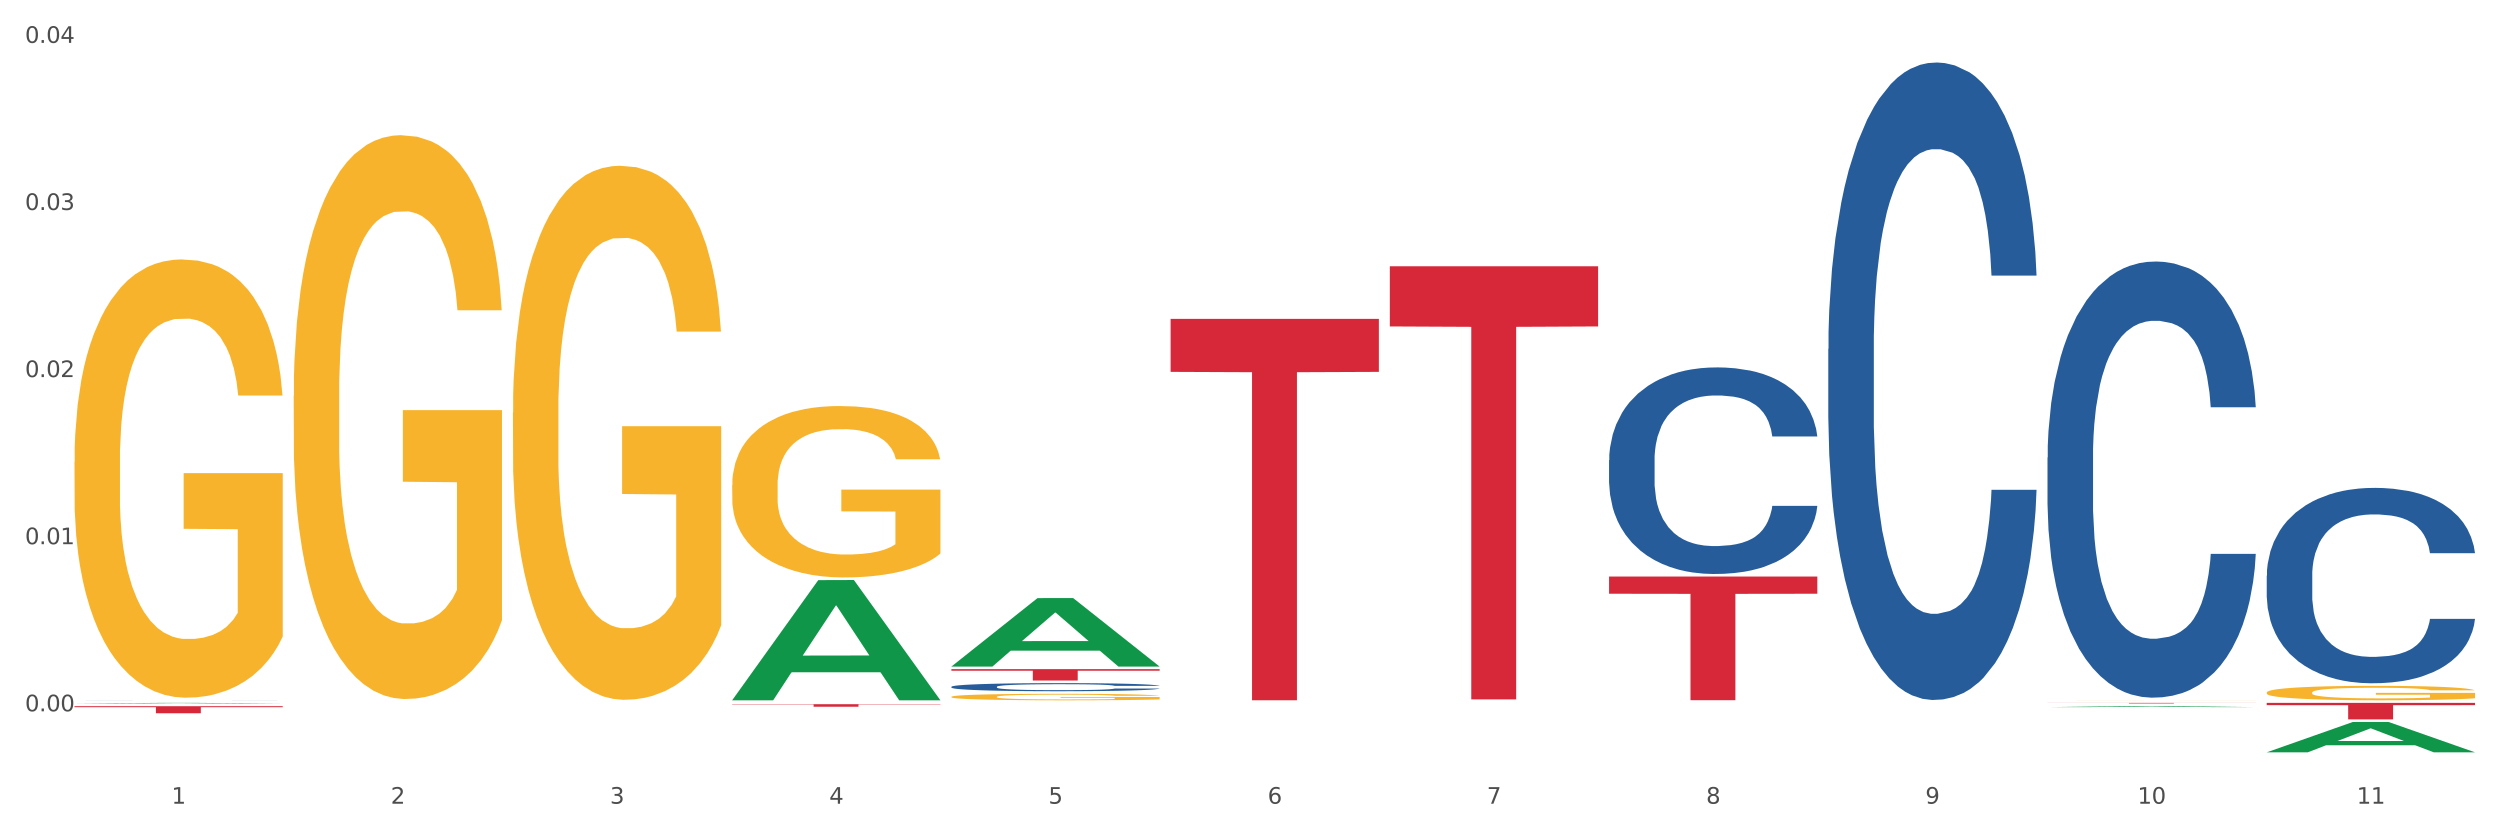 <?xml version="1.0" encoding="utf-8" standalone="no"?>
<!DOCTYPE svg PUBLIC "-//W3C//DTD SVG 1.1//EN"
  "http://www.w3.org/Graphics/SVG/1.1/DTD/svg11.dtd">
<svg xmlns:xlink="http://www.w3.org/1999/xlink" width="1080pt" height="360pt" viewBox="0 0 1080 360" xmlns="http://www.w3.org/2000/svg" version="1.1">
 <rect x="0" y="0" width="1080" height="360" fill="#333333" stroke="none"/>
 <defs>
  <style type="text/css">*{stroke-linejoin: round; stroke-linecap: butt}</style>
 </defs>
 <g id="figure_1">
  <g id="patch_1">
   <path d="M 0 360 
L 1080 360 
L 1080 0 
L 0 0 
z
" style="fill: #ffffff; stroke: #ffffff; stroke-linejoin: miter"/>
  </g>
  <g id="axes_1">
   <g id="matplotlib.axis_1">
    <g id="xtick_1">
     <g id="text_1">
      <!-- 1 -->
      <g style="fill: #4d4d4d" transform="translate(74.106 347.204) scale(0.096 -0.096)">
       <defs>
        <path id="DejaVuSans-31" d="M 794 531 
L 1825 531 
L 1825 4091 
L 703 3866 
L 703 4441 
L 1819 4666 
L 2450 4666 
L 2450 531 
L 3481 531 
L 3481 0 
L 794 0 
L 794 531 
z
" transform="scale(0.016)"/>
       </defs>
       <use xlink:href="#DejaVuSans-31"/>
      </g>
     </g>
    </g>
    <g id="xtick_2">
     <g id="text_2">
      <!-- 2 -->
      <g style="fill: #4d4d4d" transform="translate(168.812 347.204) scale(0.096 -0.096)">
       <defs>
        <path id="DejaVuSans-32" d="M 1228 531 
L 3431 531 
L 3431 0 
L 469 0 
L 469 531 
Q 828 903 1448 1529 
Q 2069 2156 2228 2338 
Q 2531 2678 2651 2914 
Q 2772 3150 2772 3378 
Q 2772 3750 2511 3984 
Q 2250 4219 1831 4219 
Q 1534 4219 1204 4116 
Q 875 4013 500 3803 
L 500 4441 
Q 881 4594 1212 4672 
Q 1544 4750 1819 4750 
Q 2544 4750 2975 4387 
Q 3406 4025 3406 3419 
Q 3406 3131 3298 2873 
Q 3191 2616 2906 2266 
Q 2828 2175 2409 1742 
Q 1991 1309 1228 531 
z
" transform="scale(0.016)"/>
       </defs>
       <use xlink:href="#DejaVuSans-32"/>
      </g>
     </g>
    </g>
    <g id="xtick_3">
     <g id="text_3">
      <!-- 3 -->
      <g style="fill: #4d4d4d" transform="translate(263.517 347.204) scale(0.096 -0.096)">
       <defs>
        <path id="DejaVuSans-33" d="M 2597 2516 
Q 3050 2419 3304 2112 
Q 3559 1806 3559 1356 
Q 3559 666 3084 287 
Q 2609 -91 1734 -91 
Q 1441 -91 1130 -33 
Q 819 25 488 141 
L 488 750 
Q 750 597 1062 519 
Q 1375 441 1716 441 
Q 2309 441 2620 675 
Q 2931 909 2931 1356 
Q 2931 1769 2642 2001 
Q 2353 2234 1838 2234 
L 1294 2234 
L 1294 2753 
L 1863 2753 
Q 2328 2753 2575 2939 
Q 2822 3125 2822 3475 
Q 2822 3834 2567 4026 
Q 2313 4219 1838 4219 
Q 1578 4219 1281 4162 
Q 984 4106 628 3988 
L 628 4550 
Q 988 4650 1302 4700 
Q 1616 4750 1894 4750 
Q 2613 4750 3031 4423 
Q 3450 4097 3450 3541 
Q 3450 3153 3228 2886 
Q 3006 2619 2597 2516 
z
" transform="scale(0.016)"/>
       </defs>
       <use xlink:href="#DejaVuSans-33"/>
      </g>
     </g>
    </g>
    <g id="xtick_4">
     <g id="text_4">
      <!-- 4 -->
      <g style="fill: #4d4d4d" transform="translate(358.223 347.204) scale(0.096 -0.096)">
       <defs>
        <path id="DejaVuSans-34" d="M 2419 4116 
L 825 1625 
L 2419 1625 
L 2419 4116 
z
M 2253 4666 
L 3047 4666 
L 3047 1625 
L 3713 1625 
L 3713 1100 
L 3047 1100 
L 3047 0 
L 2419 0 
L 2419 1100 
L 313 1100 
L 313 1709 
L 2253 4666 
z
" transform="scale(0.016)"/>
       </defs>
       <use xlink:href="#DejaVuSans-34"/>
      </g>
     </g>
    </g>
    <g id="xtick_5">
     <g id="text_5">
      <!-- 5 -->
      <g style="fill: #4d4d4d" transform="translate(452.928 347.204) scale(0.096 -0.096)">
       <defs>
        <path id="DejaVuSans-35" d="M 691 4666 
L 3169 4666 
L 3169 4134 
L 1269 4134 
L 1269 2991 
Q 1406 3038 1543 3061 
Q 1681 3084 1819 3084 
Q 2600 3084 3056 2656 
Q 3513 2228 3513 1497 
Q 3513 744 3044 326 
Q 2575 -91 1722 -91 
Q 1428 -91 1123 -41 
Q 819 9 494 109 
L 494 744 
Q 775 591 1075 516 
Q 1375 441 1709 441 
Q 2250 441 2565 725 
Q 2881 1009 2881 1497 
Q 2881 1984 2565 2268 
Q 2250 2553 1709 2553 
Q 1456 2553 1204 2497 
Q 953 2441 691 2322 
L 691 4666 
z
" transform="scale(0.016)"/>
       </defs>
       <use xlink:href="#DejaVuSans-35"/>
      </g>
     </g>
    </g>
    <g id="xtick_6">
     <g id="text_6">
      <!-- 6 -->
      <g style="fill: #4d4d4d" transform="translate(547.634 347.204) scale(0.096 -0.096)">
       <defs>
        <path id="DejaVuSans-36" d="M 2113 2584 
Q 1688 2584 1439 2293 
Q 1191 2003 1191 1497 
Q 1191 994 1439 701 
Q 1688 409 2113 409 
Q 2538 409 2786 701 
Q 3034 994 3034 1497 
Q 3034 2003 2786 2293 
Q 2538 2584 2113 2584 
z
M 3366 4563 
L 3366 3988 
Q 3128 4100 2886 4159 
Q 2644 4219 2406 4219 
Q 1781 4219 1451 3797 
Q 1122 3375 1075 2522 
Q 1259 2794 1537 2939 
Q 1816 3084 2150 3084 
Q 2853 3084 3261 2657 
Q 3669 2231 3669 1497 
Q 3669 778 3244 343 
Q 2819 -91 2113 -91 
Q 1303 -91 875 529 
Q 447 1150 447 2328 
Q 447 3434 972 4092 
Q 1497 4750 2381 4750 
Q 2619 4750 2861 4703 
Q 3103 4656 3366 4563 
z
" transform="scale(0.016)"/>
       </defs>
       <use xlink:href="#DejaVuSans-36"/>
      </g>
     </g>
    </g>
    <g id="xtick_7">
     <g id="text_7">
      <!-- 7 -->
      <g style="fill: #4d4d4d" transform="translate(642.339 347.204) scale(0.096 -0.096)">
       <defs>
        <path id="DejaVuSans-37" d="M 525 4666 
L 3525 4666 
L 3525 4397 
L 1831 0 
L 1172 0 
L 2766 4134 
L 525 4134 
L 525 4666 
z
" transform="scale(0.016)"/>
       </defs>
       <use xlink:href="#DejaVuSans-37"/>
      </g>
     </g>
    </g>
    <g id="xtick_8">
     <g id="text_8">
      <!-- 8 -->
      <g style="fill: #4d4d4d" transform="translate(737.044 347.204) scale(0.096 -0.096)">
       <defs>
        <path id="DejaVuSans-38" d="M 2034 2216 
Q 1584 2216 1326 1975 
Q 1069 1734 1069 1313 
Q 1069 891 1326 650 
Q 1584 409 2034 409 
Q 2484 409 2743 651 
Q 3003 894 3003 1313 
Q 3003 1734 2745 1975 
Q 2488 2216 2034 2216 
z
M 1403 2484 
Q 997 2584 770 2862 
Q 544 3141 544 3541 
Q 544 4100 942 4425 
Q 1341 4750 2034 4750 
Q 2731 4750 3128 4425 
Q 3525 4100 3525 3541 
Q 3525 3141 3298 2862 
Q 3072 2584 2669 2484 
Q 3125 2378 3379 2068 
Q 3634 1759 3634 1313 
Q 3634 634 3220 271 
Q 2806 -91 2034 -91 
Q 1263 -91 848 271 
Q 434 634 434 1313 
Q 434 1759 690 2068 
Q 947 2378 1403 2484 
z
M 1172 3481 
Q 1172 3119 1398 2916 
Q 1625 2713 2034 2713 
Q 2441 2713 2670 2916 
Q 2900 3119 2900 3481 
Q 2900 3844 2670 4047 
Q 2441 4250 2034 4250 
Q 1625 4250 1398 4047 
Q 1172 3844 1172 3481 
z
" transform="scale(0.016)"/>
       </defs>
       <use xlink:href="#DejaVuSans-38"/>
      </g>
     </g>
    </g>
    <g id="xtick_9">
     <g id="text_9">
      <!-- 9 -->
      <g style="fill: #4d4d4d" transform="translate(831.75 347.204) scale(0.096 -0.096)">
       <defs>
        <path id="DejaVuSans-39" d="M 703 97 
L 703 672 
Q 941 559 1184 500 
Q 1428 441 1663 441 
Q 2288 441 2617 861 
Q 2947 1281 2994 2138 
Q 2813 1869 2534 1725 
Q 2256 1581 1919 1581 
Q 1219 1581 811 2004 
Q 403 2428 403 3163 
Q 403 3881 828 4315 
Q 1253 4750 1959 4750 
Q 2769 4750 3195 4129 
Q 3622 3509 3622 2328 
Q 3622 1225 3098 567 
Q 2575 -91 1691 -91 
Q 1453 -91 1209 -44 
Q 966 3 703 97 
z
M 1959 2075 
Q 2384 2075 2632 2365 
Q 2881 2656 2881 3163 
Q 2881 3666 2632 3958 
Q 2384 4250 1959 4250 
Q 1534 4250 1286 3958 
Q 1038 3666 1038 3163 
Q 1038 2656 1286 2365 
Q 1534 2075 1959 2075 
z
" transform="scale(0.016)"/>
       </defs>
       <use xlink:href="#DejaVuSans-39"/>
      </g>
     </g>
    </g>
    <g id="xtick_10">
     <g id="text_10">
      <!-- 10 -->
      <g style="fill: #4d4d4d" transform="translate(923.401 347.204) scale(0.096 -0.096)">
       <defs>
        <path id="DejaVuSans-30" d="M 2034 4250 
Q 1547 4250 1301 3770 
Q 1056 3291 1056 2328 
Q 1056 1369 1301 889 
Q 1547 409 2034 409 
Q 2525 409 2770 889 
Q 3016 1369 3016 2328 
Q 3016 3291 2770 3770 
Q 2525 4250 2034 4250 
z
M 2034 4750 
Q 2819 4750 3233 4129 
Q 3647 3509 3647 2328 
Q 3647 1150 3233 529 
Q 2819 -91 2034 -91 
Q 1250 -91 836 529 
Q 422 1150 422 2328 
Q 422 3509 836 4129 
Q 1250 4750 2034 4750 
z
" transform="scale(0.016)"/>
       </defs>
       <use xlink:href="#DejaVuSans-31"/>
       <use xlink:href="#DejaVuSans-30" transform="translate(63.623 0)"/>
      </g>
     </g>
    </g>
    <g id="xtick_11">
     <g id="text_11">
      <!-- 11 -->
      <g style="fill: #4d4d4d" transform="translate(1018.107 347.204) scale(0.096 -0.096)">
       <use xlink:href="#DejaVuSans-31"/>
       <use xlink:href="#DejaVuSans-31" transform="translate(63.623 0)"/>
      </g>
     </g>
    </g>
    <g id="xtick_12"/>
    <g id="xtick_13"/>
    <g id="xtick_14"/>
    <g id="xtick_15"/>
    <g id="xtick_16"/>
    <g id="xtick_17"/>
    <g id="xtick_18"/>
    <g id="xtick_19"/>
    <g id="xtick_20"/>
    <g id="xtick_21"/>
   </g>
   <g id="matplotlib.axis_2">
    <g id="ytick_1">
     <g id="text_12">
      <!-- 0.00 -->
      <g style="fill: #4d4d4d" transform="translate(10.8 307.288) scale(0.096 -0.096)">
       <defs>
        <path id="DejaVuSans-2e" d="M 684 794 
L 1344 794 
L 1344 0 
L 684 0 
L 684 794 
z
" transform="scale(0.016)"/>
       </defs>
       <use xlink:href="#DejaVuSans-30"/>
       <use xlink:href="#DejaVuSans-2e" transform="translate(63.623 0)"/>
       <use xlink:href="#DejaVuSans-30" transform="translate(95.41 0)"/>
       <use xlink:href="#DejaVuSans-30" transform="translate(159.033 0)"/>
      </g>
     </g>
    </g>
    <g id="ytick_2">
     <g id="text_13">
      <!-- 0.01 -->
      <g style="fill: #4d4d4d" transform="translate(10.8 235.097) scale(0.096 -0.096)">
       <use xlink:href="#DejaVuSans-30"/>
       <use xlink:href="#DejaVuSans-2e" transform="translate(63.623 0)"/>
       <use xlink:href="#DejaVuSans-30" transform="translate(95.41 0)"/>
       <use xlink:href="#DejaVuSans-31" transform="translate(159.033 0)"/>
      </g>
     </g>
    </g>
    <g id="ytick_3">
     <g id="text_14">
      <!-- 0.02 -->
      <g style="fill: #4d4d4d" transform="translate(10.8 162.905) scale(0.096 -0.096)">
       <use xlink:href="#DejaVuSans-30"/>
       <use xlink:href="#DejaVuSans-2e" transform="translate(63.623 0)"/>
       <use xlink:href="#DejaVuSans-30" transform="translate(95.41 0)"/>
       <use xlink:href="#DejaVuSans-32" transform="translate(159.033 0)"/>
      </g>
     </g>
    </g>
    <g id="ytick_4">
     <g id="text_15">
      <!-- 0.03 -->
      <g style="fill: #4d4d4d" transform="translate(10.8 90.714) scale(0.096 -0.096)">
       <use xlink:href="#DejaVuSans-30"/>
       <use xlink:href="#DejaVuSans-2e" transform="translate(63.623 0)"/>
       <use xlink:href="#DejaVuSans-30" transform="translate(95.41 0)"/>
       <use xlink:href="#DejaVuSans-33" transform="translate(159.033 0)"/>
      </g>
     </g>
    </g>
    <g id="ytick_5">
     <g id="text_16">
      <!-- 0.04 -->
      <g style="fill: #4d4d4d" transform="translate(10.8 18.523) scale(0.096 -0.096)">
       <use xlink:href="#DejaVuSans-30"/>
       <use xlink:href="#DejaVuSans-2e" transform="translate(63.623 0)"/>
       <use xlink:href="#DejaVuSans-30" transform="translate(95.41 0)"/>
       <use xlink:href="#DejaVuSans-34" transform="translate(159.033 0)"/>
      </g>
     </g>
    </g>
    <g id="ytick_6"/>
    <g id="ytick_7"/>
    <g id="ytick_8"/>
    <g id="ytick_9"/>
   </g>
   <g id="PolyCollection_1">
    <path d="M 32.175 303.98 
L 32.268 303.98 
L 69.369 303.641 
L 84.766 303.64 
L 122.145 303.981 
L 104.337 303.981 
L 96.267 303.902 
L 57.96 303.902 
L 57.682 303.903 
L 49.891 303.981 
L 32.175 303.981 
L 32.175 303.98 
L 62.783 303.854 
L 91.444 303.854 
L 77.253 303.713 
L 77.067 303.712 
L 76.882 303.713 
L 62.691 303.854 
L 62.783 303.854 
L 32.175 303.98 
z
" clip-path="url(#p7b2d6ab848)" style="fill: #109648"/>
    <path d="M 695.113 249.073 
L 785.084 249.073 
L 785.084 256.494 
L 749.692 256.544 
L 749.692 302.475 
L 730.291 302.475 
L 730.291 256.544 
L 695.113 256.494 
L 695.113 249.123 
L 695.113 249.073 
z
" clip-path="url(#p7b2d6ab848)" style="fill: #d62839"/>
    <path d="M 600.408 115.017 
L 690.378 115.017 
L 690.378 141.021 
L 654.987 141.196 
L 654.987 302.141 
L 635.586 302.141 
L 635.586 141.196 
L 600.408 141.021 
L 600.408 115.192 
L 600.408 115.017 
z
" clip-path="url(#p7b2d6ab848)" style="fill: #d62839"/>
    <path d="M 505.702 137.748 
L 595.673 137.748 
L 595.673 160.645 
L 560.281 160.8 
L 560.281 302.515 
L 540.88 302.515 
L 540.88 160.8 
L 505.702 160.645 
L 505.702 137.903 
L 505.702 137.748 
z
" clip-path="url(#p7b2d6ab848)" style="fill: #d62839"/>
    <path d="M 410.997 289.077 
L 500.967 289.077 
L 500.967 289.762 
L 465.576 289.766 
L 465.576 294.003 
L 446.175 294.003 
L 446.175 289.766 
L 410.997 289.762 
L 410.997 289.082 
L 410.997 289.077 
z
" clip-path="url(#p7b2d6ab848)" style="fill: #d62839"/>
    <path d="M 126.88 170.953 
L 126.987 170.731 
L 126.987 162.722 
L 127.199 155.826 
L 128.261 139.141 
L 129.855 125.349 
L 131.023 118.007 
L 132.192 112.001 
L 133.572 105.995 
L 135.272 99.766 
L 138.352 90.645 
L 140.264 85.973 
L 142.601 81.079 
L 146.85 73.96 
L 149.931 69.956 
L 153.117 66.619 
L 158.322 62.615 
L 161.721 60.835 
L 165.333 59.5 
L 169.688 58.61 
L 172.981 58.388 
L 180.204 59.055 
L 186.365 61.057 
L 189.339 62.615 
L 193.163 65.284 
L 195.181 67.064 
L 198.474 70.623 
L 201.873 75.295 
L 204.21 79.299 
L 207.716 86.863 
L 210.371 94.427 
L 212.814 103.77 
L 214.089 110.221 
L 215.045 116.228 
L 215.895 123.124 
L 216.744 134.025 
L 197.624 134.025 
L 196.881 126.239 
L 195.712 118.897 
L 194.013 111.779 
L 192.526 107.329 
L 189.976 101.768 
L 187.64 98.208 
L 185.196 95.539 
L 182.222 93.314 
L 179.885 92.202 
L 176.592 91.312 
L 170.113 91.535 
L 165.758 93.314 
L 162.784 95.539 
L 160.872 97.541 
L 159.172 99.766 
L 157.26 102.88 
L 155.029 107.552 
L 153.436 111.779 
L 151.843 117.118 
L 150.568 122.457 
L 149.4 128.686 
L 148.444 135.359 
L 147.7 142.256 
L 147.063 150.709 
L 146.532 164.724 
L 146.532 195.201 
L 146.744 202.098 
L 147.275 211.219 
L 147.912 218.115 
L 148.975 226.346 
L 149.931 231.908 
L 151.736 239.916 
L 153.755 246.59 
L 155.348 250.817 
L 156.941 254.376 
L 159.703 259.27 
L 162.784 263.275 
L 165.439 265.722 
L 169.051 267.946 
L 171.494 268.836 
L 173.618 269.281 
L 178.823 269.281 
L 182.541 268.614 
L 186.684 267.056 
L 189.87 265.054 
L 192.526 262.607 
L 195.5 258.603 
L 197.412 254.821 
L 197.412 208.327 
L 174.043 208.104 
L 174.043 177.182 
L 216.851 177.182 
L 216.851 267.946 
L 215.045 272.618 
L 213.027 276.845 
L 210.902 280.627 
L 207.716 285.298 
L 203.892 289.747 
L 200.492 292.862 
L 196.881 295.531 
L 192.632 297.979 
L 187.108 300.203 
L 183.709 301.093 
L 179.46 301.76 
L 174.468 301.983 
L 170.113 301.538 
L 165.864 300.426 
L 161.403 298.423 
L 157.048 295.531 
L 153.755 292.639 
L 150.462 289.08 
L 146.956 284.408 
L 144.195 279.959 
L 142.07 275.955 
L 139.733 270.838 
L 137.184 264.164 
L 135.272 258.158 
L 133.572 251.929 
L 131.767 243.92 
L 130.492 237.024 
L 129.217 228.348 
L 128.474 221.897 
L 127.624 211.886 
L 126.987 197.871 
L 126.88 170.953 
z
" clip-path="url(#p7b2d6ab848)" style="fill: #f7b32b"/>
    <path d="M 32.175 305.088 
L 122.145 305.088 
L 122.145 305.509 
L 86.754 305.512 
L 86.754 308.123 
L 67.353 308.123 
L 67.353 305.512 
L 32.175 305.509 
L 32.175 305.09 
L 32.175 305.088 
z
" clip-path="url(#p7b2d6ab848)" style="fill: #d62839"/>
    <path d="M 32.175 302.524 
L 32.281 302.524 
L 32.281 302.523 
L 32.6 302.523 
L 33.77 302.522 
L 35.259 302.521 
L 37.811 302.52 
L 39.194 302.519 
L 41.002 302.519 
L 44.724 302.518 
L 48.978 302.518 
L 51.956 302.517 
L 54.189 302.517 
L 59.187 302.517 
L 62.059 302.516 
L 65.036 302.516 
L 67.589 302.516 
L 71.843 302.516 
L 75.246 302.516 
L 79.181 302.516 
L 82.477 302.516 
L 86.838 302.516 
L 93.219 302.516 
L 95.665 302.516 
L 98.961 302.517 
L 102.365 302.517 
L 105.13 302.517 
L 108.32 302.517 
L 111.617 302.518 
L 114.807 302.519 
L 117.041 302.519 
L 118.848 302.52 
L 120.444 302.52 
L 121.613 302.521 
L 122.145 302.522 
L 102.684 302.522 
L 102.152 302.521 
L 101.088 302.521 
L 100.025 302.52 
L 98.855 302.52 
L 97.047 302.519 
L 95.452 302.519 
L 92.793 302.519 
L 90.347 302.519 
L 88.327 302.519 
L 85.881 302.518 
L 80.67 302.518 
L 76.947 302.518 
L 74.608 302.518 
L 71.736 302.518 
L 69.29 302.519 
L 66.419 302.519 
L 64.186 302.519 
L 61.952 302.519 
L 60.676 302.519 
L 58.762 302.52 
L 57.486 302.52 
L 55.784 302.521 
L 54.827 302.521 
L 53.126 302.522 
L 52.381 302.523 
L 52.062 302.523 
L 51.849 302.524 
L 51.849 302.526 
L 52.487 302.527 
L 53.019 302.528 
L 53.87 302.528 
L 55.465 302.529 
L 57.805 302.53 
L 60.251 302.53 
L 62.271 302.531 
L 64.186 302.531 
L 66.1 302.531 
L 68.44 302.531 
L 70.354 302.531 
L 73.225 302.531 
L 76.628 302.531 
L 79.287 302.531 
L 84.711 302.531 
L 87.157 302.531 
L 89.496 302.531 
L 92.049 302.531 
L 94.069 302.531 
L 95.239 302.531 
L 97.153 302.53 
L 98.642 302.53 
L 99.919 302.53 
L 100.769 302.529 
L 101.726 302.529 
L 102.471 302.528 
L 102.684 302.528 
L 122.145 302.528 
L 121.72 302.528 
L 120.975 302.529 
L 119.487 302.53 
L 118.317 302.53 
L 116.509 302.531 
L 114.595 302.531 
L 111.936 302.532 
L 109.49 302.532 
L 106.937 302.532 
L 104.172 302.533 
L 99.174 302.533 
L 97.366 302.533 
L 93.538 302.533 
L 90.56 302.534 
L 86.2 302.534 
L 81.733 302.534 
L 77.054 302.534 
L 72.906 302.534 
L 68.333 302.534 
L 65.462 302.534 
L 62.271 302.533 
L 58.549 302.533 
L 55.04 302.533 
L 51.743 302.533 
L 48.659 302.532 
L 45.788 302.532 
L 42.065 302.531 
L 39.3 302.53 
L 37.28 302.53 
L 35.897 302.529 
L 34.515 302.529 
L 33.77 302.528 
L 32.6 302.527 
L 32.175 302.526 
L 32.175 302.524 
z
" clip-path="url(#p7b2d6ab848)" style="fill: #255c99"/>
    <path d="M 410.997 296.685 
L 411.103 296.682 
L 411.103 296.592 
L 411.422 296.47 
L 412.592 296.246 
L 414.081 296.076 
L 416.633 295.878 
L 418.016 295.795 
L 419.824 295.702 
L 423.546 295.551 
L 427.8 295.423 
L 430.778 295.353 
L 433.011 295.308 
L 438.009 295.228 
L 440.881 295.193 
L 443.858 295.164 
L 446.411 295.145 
L 450.665 295.122 
L 454.068 295.112 
L 458.003 295.109 
L 461.299 295.112 
L 465.66 295.125 
L 472.041 295.164 
L 474.487 295.186 
L 477.783 295.225 
L 481.186 295.276 
L 483.951 295.327 
L 487.142 295.401 
L 490.439 295.497 
L 493.629 295.618 
L 495.862 295.731 
L 497.67 295.849 
L 499.266 295.993 
L 500.435 296.15 
L 500.967 296.281 
L 481.505 296.281 
L 480.974 296.163 
L 479.91 296.035 
L 478.847 295.948 
L 477.677 295.878 
L 475.869 295.798 
L 474.274 295.747 
L 471.615 295.686 
L 469.169 295.647 
L 467.149 295.625 
L 464.703 295.606 
L 459.491 295.586 
L 455.769 295.586 
L 453.43 295.593 
L 450.558 295.609 
L 448.112 295.631 
L 445.241 295.67 
L 443.008 295.711 
L 440.774 295.766 
L 439.498 295.804 
L 437.584 295.875 
L 436.308 295.932 
L 434.606 296.032 
L 433.649 296.102 
L 431.947 296.285 
L 431.203 296.419 
L 430.884 296.512 
L 430.671 296.614 
L 430.671 297.114 
L 431.309 297.338 
L 431.841 297.434 
L 432.692 297.543 
L 434.287 297.684 
L 436.627 297.822 
L 439.073 297.921 
L 441.093 297.982 
L 443.008 298.027 
L 444.922 298.062 
L 447.262 298.094 
L 449.176 298.113 
L 452.047 298.132 
L 455.45 298.142 
L 458.109 298.142 
L 463.533 298.126 
L 465.979 298.11 
L 468.318 298.088 
L 470.871 298.052 
L 472.891 298.014 
L 474.061 297.985 
L 475.975 297.924 
L 477.464 297.86 
L 478.74 297.787 
L 479.591 297.723 
L 480.548 297.626 
L 481.293 297.518 
L 481.505 297.46 
L 500.967 297.46 
L 500.542 297.575 
L 499.797 297.687 
L 498.308 297.838 
L 497.139 297.924 
L 495.331 298.03 
L 493.416 298.12 
L 490.758 298.219 
L 488.312 298.293 
L 485.759 298.357 
L 482.994 298.414 
L 477.996 298.494 
L 476.188 298.517 
L 472.36 298.555 
L 469.382 298.578 
L 465.022 298.6 
L 460.555 298.613 
L 455.876 298.616 
L 451.728 298.61 
L 447.155 298.59 
L 444.284 298.571 
L 441.093 298.542 
L 437.371 298.498 
L 433.862 298.443 
L 430.565 298.379 
L 427.481 298.305 
L 424.609 298.222 
L 420.887 298.084 
L 418.122 297.95 
L 416.102 297.825 
L 414.719 297.719 
L 413.337 297.585 
L 412.592 297.492 
L 411.422 297.268 
L 410.997 297.06 
L 410.997 296.685 
z
" clip-path="url(#p7b2d6ab848)" style="fill: #255c99"/>
    <path d="M 695.113 198.818 
L 695.22 198.737 
L 695.22 196.454 
L 695.539 193.357 
L 696.709 187.652 
L 698.197 183.332 
L 700.75 178.279 
L 702.132 176.159 
L 703.94 173.796 
L 707.662 169.965 
L 711.916 166.705 
L 714.894 164.912 
L 717.127 163.77 
L 722.126 161.733 
L 724.997 160.836 
L 727.975 160.103 
L 730.527 159.614 
L 734.781 159.043 
L 738.184 158.799 
L 742.119 158.717 
L 745.416 158.799 
L 749.776 159.125 
L 756.157 160.103 
L 758.603 160.673 
L 761.9 161.651 
L 765.303 162.955 
L 768.068 164.26 
L 771.258 166.134 
L 774.555 168.579 
L 777.746 171.677 
L 779.979 174.529 
L 781.787 177.545 
L 783.382 181.213 
L 784.552 185.207 
L 785.084 188.548 
L 765.622 188.548 
L 765.09 185.533 
L 764.027 182.272 
L 762.963 180.072 
L 761.793 178.279 
L 759.985 176.241 
L 758.39 174.937 
L 755.732 173.388 
L 753.286 172.41 
L 751.265 171.84 
L 748.819 171.351 
L 743.608 170.862 
L 739.886 170.862 
L 737.546 171.025 
L 734.675 171.432 
L 732.229 172.003 
L 729.357 172.981 
L 727.124 174.04 
L 724.891 175.426 
L 723.615 176.404 
L 721.7 178.197 
L 720.424 179.664 
L 718.723 182.191 
L 717.765 183.984 
L 716.064 188.63 
L 715.319 192.053 
L 715 194.417 
L 714.788 197.025 
L 714.788 209.74 
L 715.426 215.445 
L 715.958 217.891 
L 716.808 220.662 
L 718.404 224.248 
L 720.743 227.753 
L 723.189 230.279 
L 725.21 231.828 
L 727.124 232.969 
L 729.038 233.866 
L 731.378 234.681 
L 733.292 235.17 
L 736.164 235.659 
L 739.567 235.903 
L 742.225 235.903 
L 747.649 235.496 
L 750.095 235.088 
L 752.435 234.518 
L 754.987 233.621 
L 757.008 232.643 
L 758.178 231.91 
L 760.092 230.361 
L 761.581 228.731 
L 762.857 226.856 
L 763.708 225.226 
L 764.665 222.781 
L 765.409 220.01 
L 765.622 218.543 
L 785.084 218.543 
L 784.658 221.477 
L 783.914 224.33 
L 782.425 228.16 
L 781.255 230.361 
L 779.447 233.051 
L 777.533 235.333 
L 774.874 237.86 
L 772.428 239.734 
L 769.876 241.364 
L 767.111 242.831 
L 762.112 244.869 
L 760.305 245.44 
L 756.476 246.418 
L 753.498 246.988 
L 749.138 247.559 
L 744.671 247.885 
L 739.992 247.966 
L 735.845 247.803 
L 731.272 247.314 
L 728.4 246.825 
L 725.21 246.092 
L 721.488 244.951 
L 717.978 243.565 
L 714.681 241.935 
L 711.597 240.06 
L 708.726 237.941 
L 705.004 234.436 
L 702.239 231.013 
L 700.218 227.834 
L 698.836 225.145 
L 697.453 221.721 
L 696.709 219.358 
L 695.539 213.652 
L 695.113 208.354 
L 695.113 198.818 
z
" clip-path="url(#p7b2d6ab848)" style="fill: #255c99"/>
    <path d="M 789.819 150.741 
L 789.925 150.489 
L 789.925 143.447 
L 790.244 133.89 
L 791.414 116.284 
L 792.903 102.954 
L 795.455 87.361 
L 796.838 80.822 
L 798.646 73.528 
L 802.368 61.707 
L 806.622 51.647 
L 809.6 46.114 
L 811.833 42.593 
L 816.831 36.305 
L 819.703 33.538 
L 822.68 31.275 
L 825.233 29.766 
L 829.487 28.005 
L 832.89 27.251 
L 836.825 26.999 
L 840.121 27.251 
L 844.482 28.257 
L 850.862 31.275 
L 853.308 33.035 
L 856.605 36.053 
L 860.008 40.078 
L 862.773 44.102 
L 865.964 49.886 
L 869.261 57.432 
L 872.451 66.989 
L 874.684 75.792 
L 876.492 85.097 
L 878.087 96.415 
L 879.257 108.739 
L 879.789 119.051 
L 860.327 119.051 
L 859.796 109.745 
L 858.732 99.685 
L 857.669 92.894 
L 856.499 87.361 
L 854.691 81.073 
L 853.096 77.049 
L 850.437 72.27 
L 847.991 69.252 
L 845.97 67.492 
L 843.524 65.983 
L 838.313 64.474 
L 834.591 64.474 
L 832.252 64.977 
L 829.38 66.234 
L 826.934 67.995 
L 824.063 71.013 
L 821.83 74.283 
L 819.596 78.558 
L 818.32 81.576 
L 816.406 87.109 
L 815.13 91.637 
L 813.428 99.433 
L 812.471 104.966 
L 810.769 119.302 
L 810.025 129.866 
L 809.706 137.159 
L 809.493 145.207 
L 809.493 184.443 
L 810.131 202.048 
L 810.663 209.593 
L 811.514 218.144 
L 813.109 229.211 
L 815.449 240.026 
L 817.895 247.822 
L 819.915 252.601 
L 821.83 256.122 
L 823.744 258.889 
L 826.083 261.404 
L 827.998 262.913 
L 830.869 264.422 
L 834.272 265.176 
L 836.931 265.176 
L 842.355 263.919 
L 844.801 262.661 
L 847.14 260.901 
L 849.693 258.134 
L 851.713 255.116 
L 852.883 252.852 
L 854.797 248.074 
L 856.286 243.044 
L 857.562 237.259 
L 858.413 232.229 
L 859.37 224.684 
L 860.115 216.132 
L 860.327 211.605 
L 879.789 211.605 
L 879.364 220.66 
L 878.619 229.462 
L 877.13 241.283 
L 875.961 248.074 
L 874.153 256.374 
L 872.238 263.416 
L 869.58 271.212 
L 867.134 276.997 
L 864.581 282.027 
L 861.816 286.554 
L 856.818 292.842 
L 855.01 294.603 
L 851.181 297.621 
L 848.204 299.381 
L 843.843 301.142 
L 839.377 302.148 
L 834.698 302.399 
L 830.55 301.896 
L 825.977 300.387 
L 823.106 298.878 
L 819.915 296.615 
L 816.193 293.094 
L 812.684 288.818 
L 809.387 283.788 
L 806.303 278.003 
L 803.431 271.464 
L 799.709 260.649 
L 796.944 250.086 
L 794.924 240.277 
L 793.541 231.977 
L 792.158 221.414 
L 791.414 214.12 
L 790.244 196.515 
L 789.819 180.167 
L 789.819 150.741 
z
" clip-path="url(#p7b2d6ab848)" style="fill: #255c99"/>
    <path d="M 884.524 197.635 
L 884.631 197.462 
L 884.631 192.644 
L 884.95 186.105 
L 886.12 174.06 
L 887.608 164.94 
L 890.161 154.271 
L 891.543 149.797 
L 893.351 144.807 
L 897.073 136.719 
L 901.327 129.836 
L 904.305 126.051 
L 906.538 123.641 
L 911.537 119.34 
L 914.408 117.447 
L 917.386 115.898 
L 919.938 114.866 
L 924.192 113.661 
L 927.595 113.145 
L 931.53 112.973 
L 934.827 113.145 
L 939.187 113.833 
L 945.568 115.898 
L 948.014 117.103 
L 951.311 119.167 
L 954.714 121.921 
L 957.479 124.674 
L 960.669 128.632 
L 963.966 133.794 
L 967.157 140.333 
L 969.39 146.356 
L 971.198 152.722 
L 972.793 160.466 
L 973.963 168.898 
L 974.495 175.953 
L 955.033 175.953 
L 954.501 169.586 
L 953.438 162.703 
L 952.374 158.057 
L 951.204 154.271 
L 949.396 149.969 
L 947.801 147.216 
L 945.143 143.947 
L 942.697 141.882 
L 940.676 140.677 
L 938.23 139.645 
L 933.019 138.612 
L 929.297 138.612 
L 926.957 138.956 
L 924.086 139.817 
L 921.64 141.021 
L 918.768 143.086 
L 916.535 145.323 
L 914.302 148.248 
L 913.026 150.313 
L 911.111 154.099 
L 909.835 157.196 
L 908.134 162.531 
L 907.176 166.317 
L 905.475 176.125 
L 904.73 183.352 
L 904.411 188.342 
L 904.199 193.849 
L 904.199 220.693 
L 904.837 232.738 
L 905.368 237.901 
L 906.219 243.751 
L 907.814 251.323 
L 910.154 258.722 
L 912.6 264.056 
L 914.621 267.326 
L 916.535 269.735 
L 918.449 271.628 
L 920.789 273.348 
L 922.703 274.381 
L 925.575 275.413 
L 928.978 275.93 
L 931.636 275.93 
L 937.06 275.069 
L 939.506 274.209 
L 941.846 273.004 
L 944.398 271.111 
L 946.419 269.046 
L 947.589 267.498 
L 949.503 264.228 
L 950.992 260.787 
L 952.268 256.829 
L 953.119 253.387 
L 954.076 248.225 
L 954.82 242.375 
L 955.033 239.277 
L 974.495 239.277 
L 974.069 245.472 
L 973.325 251.495 
L 971.836 259.582 
L 970.666 264.228 
L 968.858 269.907 
L 966.944 274.725 
L 964.285 280.059 
L 961.839 284.017 
L 959.287 287.459 
L 956.522 290.556 
L 951.523 294.858 
L 949.715 296.063 
L 945.887 298.127 
L 942.909 299.332 
L 938.549 300.537 
L 934.082 301.225 
L 929.403 301.397 
L 925.256 301.053 
L 920.683 300.02 
L 917.811 298.988 
L 914.621 297.439 
L 910.899 295.03 
L 907.389 292.105 
L 904.092 288.663 
L 901.008 284.705 
L 898.137 280.231 
L 894.415 272.832 
L 891.65 265.605 
L 889.629 258.894 
L 888.246 253.215 
L 886.864 245.988 
L 886.12 240.998 
L 884.95 228.953 
L 884.524 217.768 
L 884.524 197.635 
z
" clip-path="url(#p7b2d6ab848)" style="fill: #255c99"/>
    <path d="M 979.23 248.69 
L 979.336 248.613 
L 979.336 246.455 
L 979.655 243.526 
L 980.825 238.129 
L 982.314 234.044 
L 984.866 229.264 
L 986.249 227.26 
L 988.057 225.024 
L 991.779 221.401 
L 996.033 218.318 
L 999.01 216.622 
L 1001.244 215.542 
L 1006.242 213.615 
L 1009.114 212.767 
L 1012.091 212.073 
L 1014.644 211.611 
L 1018.898 211.071 
L 1022.301 210.84 
L 1026.236 210.763 
L 1029.532 210.84 
L 1033.893 211.148 
L 1040.273 212.073 
L 1042.719 212.613 
L 1046.016 213.538 
L 1049.419 214.772 
L 1052.184 216.005 
L 1055.375 217.778 
L 1058.672 220.091 
L 1061.862 223.02 
L 1064.095 225.718 
L 1065.903 228.57 
L 1067.498 232.039 
L 1068.668 235.817 
L 1069.2 238.977 
L 1049.738 238.977 
L 1049.207 236.125 
L 1048.143 233.041 
L 1047.08 230.96 
L 1045.91 229.264 
L 1044.102 227.337 
L 1042.507 226.104 
L 1039.848 224.639 
L 1037.402 223.714 
L 1035.381 223.174 
L 1032.935 222.712 
L 1027.724 222.249 
L 1024.002 222.249 
L 1021.663 222.403 
L 1018.791 222.789 
L 1016.345 223.328 
L 1013.474 224.253 
L 1011.24 225.256 
L 1009.007 226.566 
L 1007.731 227.491 
L 1005.817 229.187 
L 1004.541 230.575 
L 1002.839 232.964 
L 1001.882 234.66 
L 1000.18 239.054 
L 999.436 242.292 
L 999.117 244.528 
L 998.904 246.995 
L 998.904 259.02 
L 999.542 264.416 
L 1000.074 266.729 
L 1000.925 269.35 
L 1002.52 272.742 
L 1004.86 276.057 
L 1007.306 278.447 
L 1009.326 279.911 
L 1011.24 280.991 
L 1013.155 281.838 
L 1015.494 282.609 
L 1017.409 283.072 
L 1020.28 283.534 
L 1023.683 283.766 
L 1026.342 283.766 
L 1031.766 283.38 
L 1034.212 282.995 
L 1036.551 282.455 
L 1039.104 281.607 
L 1041.124 280.682 
L 1042.294 279.988 
L 1044.208 278.524 
L 1045.697 276.982 
L 1046.973 275.209 
L 1047.824 273.667 
L 1048.781 271.354 
L 1049.526 268.733 
L 1049.738 267.346 
L 1069.2 267.346 
L 1068.775 270.121 
L 1068.03 272.819 
L 1066.541 276.442 
L 1065.371 278.524 
L 1063.564 281.068 
L 1061.649 283.226 
L 1058.991 285.616 
L 1056.545 287.389 
L 1053.992 288.931 
L 1051.227 290.318 
L 1046.229 292.245 
L 1044.421 292.785 
L 1040.592 293.71 
L 1037.615 294.25 
L 1033.254 294.789 
L 1028.788 295.098 
L 1024.109 295.175 
L 1019.961 295.021 
L 1015.388 294.558 
L 1012.517 294.096 
L 1009.326 293.402 
L 1005.604 292.323 
L 1002.095 291.012 
L 998.798 289.47 
L 995.714 287.697 
L 992.842 285.693 
L 989.12 282.378 
L 986.355 279.14 
L 984.334 276.134 
L 982.952 273.59 
L 981.569 270.352 
L 980.825 268.117 
L 979.655 262.721 
L 979.23 257.71 
L 979.23 248.69 
z
" clip-path="url(#p7b2d6ab848)" style="fill: #255c99"/>
    <path d="M 979.23 299.171 
L 979.336 299.165 
L 979.336 298.959 
L 979.548 298.782 
L 980.611 298.354 
L 982.204 298 
L 983.372 297.812 
L 984.541 297.657 
L 985.922 297.503 
L 987.621 297.343 
L 990.702 297.109 
L 992.614 296.989 
L 994.951 296.864 
L 999.2 296.681 
L 1002.28 296.578 
L 1005.467 296.493 
L 1010.672 296.39 
L 1014.071 296.344 
L 1017.682 296.31 
L 1022.037 296.287 
L 1025.33 296.281 
L 1032.553 296.298 
L 1038.714 296.35 
L 1041.688 296.39 
L 1045.512 296.458 
L 1047.531 296.504 
L 1050.824 296.595 
L 1054.223 296.715 
L 1056.56 296.818 
L 1060.065 297.012 
L 1062.72 297.206 
L 1065.164 297.446 
L 1066.438 297.612 
L 1067.394 297.766 
L 1068.244 297.943 
L 1069.094 298.223 
L 1049.974 298.223 
L 1049.23 298.023 
L 1048.062 297.834 
L 1046.362 297.652 
L 1044.875 297.538 
L 1042.326 297.395 
L 1039.989 297.303 
L 1037.546 297.235 
L 1034.572 297.178 
L 1032.235 297.149 
L 1028.942 297.126 
L 1022.462 297.132 
L 1018.107 297.178 
L 1015.133 297.235 
L 1013.221 297.286 
L 1011.521 297.343 
L 1009.609 297.423 
L 1007.379 297.543 
L 1005.785 297.652 
L 1004.192 297.789 
L 1002.917 297.926 
L 1001.749 298.086 
L 1000.793 298.257 
L 1000.049 298.434 
L 999.412 298.651 
L 998.881 299.011 
L 998.881 299.793 
L 999.093 299.97 
L 999.624 300.204 
L 1000.262 300.381 
L 1001.324 300.592 
L 1002.28 300.735 
L 1004.086 300.941 
L 1006.104 301.112 
L 1007.697 301.22 
L 1009.291 301.312 
L 1012.052 301.437 
L 1015.133 301.54 
L 1017.788 301.603 
L 1021.4 301.66 
L 1023.843 301.683 
L 1025.968 301.694 
L 1031.172 301.694 
L 1034.89 301.677 
L 1039.033 301.637 
L 1042.22 301.586 
L 1044.875 301.523 
L 1047.849 301.42 
L 1049.761 301.323 
L 1049.761 300.13 
L 1026.392 300.124 
L 1026.392 299.33 
L 1069.2 299.33 
L 1069.2 301.66 
L 1067.394 301.78 
L 1065.376 301.889 
L 1063.252 301.986 
L 1060.065 302.106 
L 1056.241 302.22 
L 1052.842 302.3 
L 1049.23 302.368 
L 1044.981 302.431 
L 1039.458 302.488 
L 1036.059 302.511 
L 1031.81 302.528 
L 1026.817 302.534 
L 1022.462 302.522 
L 1018.213 302.494 
L 1013.752 302.442 
L 1009.397 302.368 
L 1006.104 302.294 
L 1002.811 302.203 
L 999.306 302.083 
L 996.544 301.968 
L 994.42 301.866 
L 992.083 301.734 
L 989.533 301.563 
L 987.621 301.409 
L 985.922 301.249 
L 984.116 301.043 
L 982.841 300.866 
L 981.567 300.644 
L 980.823 300.478 
L 979.973 300.221 
L 979.336 299.862 
L 979.23 299.171 
z
" clip-path="url(#p7b2d6ab848)" style="fill: #f7b32b"/>
    <path d="M 884.524 302.517 
L 884.631 302.517 
L 884.631 302.516 
L 884.843 302.516 
L 885.905 302.514 
L 887.499 302.512 
L 888.667 302.511 
L 889.835 302.51 
L 891.216 302.509 
L 892.916 302.509 
L 895.996 302.507 
L 897.908 302.507 
L 900.245 302.506 
L 904.494 302.505 
L 907.575 302.505 
L 910.761 302.504 
L 915.966 302.504 
L 919.365 302.504 
L 922.977 302.504 
L 927.332 302.503 
L 930.625 302.503 
L 937.848 302.504 
L 944.009 302.504 
L 946.983 302.504 
L 950.807 302.504 
L 952.825 302.505 
L 956.118 302.505 
L 959.517 302.506 
L 961.854 302.506 
L 965.359 302.507 
L 968.015 302.508 
L 970.458 302.509 
L 971.733 302.51 
L 972.689 302.511 
L 973.539 302.512 
L 974.388 302.513 
L 955.268 302.513 
L 954.525 302.512 
L 953.356 302.511 
L 951.657 302.51 
L 950.17 302.51 
L 947.62 302.509 
L 945.283 302.508 
L 942.84 302.508 
L 939.866 302.508 
L 937.529 302.508 
L 934.236 302.508 
L 927.757 302.508 
L 923.402 302.508 
L 920.427 302.508 
L 918.515 302.508 
L 916.816 302.509 
L 914.904 302.509 
L 912.673 302.51 
L 911.08 302.51 
L 909.487 302.511 
L 908.212 302.511 
L 907.043 302.512 
L 906.087 302.513 
L 905.344 302.514 
L 904.707 302.515 
L 904.175 302.517 
L 904.175 302.52 
L 904.388 302.521 
L 904.919 302.522 
L 905.556 302.523 
L 906.619 302.524 
L 907.575 302.525 
L 909.38 302.526 
L 911.399 302.527 
L 912.992 302.527 
L 914.585 302.528 
L 917.347 302.528 
L 920.427 302.529 
L 923.083 302.529 
L 926.695 302.53 
L 929.138 302.53 
L 931.262 302.53 
L 936.467 302.53 
L 940.185 302.53 
L 944.327 302.529 
L 947.514 302.529 
L 950.17 302.529 
L 953.144 302.528 
L 955.056 302.528 
L 955.056 302.522 
L 931.687 302.522 
L 931.687 302.518 
L 974.495 302.518 
L 974.495 302.53 
L 972.689 302.53 
L 970.671 302.531 
L 968.546 302.531 
L 965.359 302.532 
L 961.535 302.532 
L 958.136 302.533 
L 954.525 302.533 
L 950.276 302.533 
L 944.752 302.534 
L 941.353 302.534 
L 937.104 302.534 
L 932.112 302.534 
L 927.757 302.534 
L 923.508 302.534 
L 919.047 302.533 
L 914.691 302.533 
L 911.399 302.533 
L 908.106 302.532 
L 904.6 302.532 
L 901.839 302.531 
L 899.714 302.531 
L 897.377 302.53 
L 894.828 302.529 
L 892.916 302.528 
L 891.216 302.528 
L 889.411 302.527 
L 888.136 302.526 
L 886.861 302.525 
L 886.118 302.524 
L 885.268 302.523 
L 884.631 302.521 
L 884.524 302.517 
z
" clip-path="url(#p7b2d6ab848)" style="fill: #f7b32b"/>
    <path d="M 410.997 301.022 
L 411.103 301.019 
L 411.103 300.927 
L 411.316 300.847 
L 412.378 300.654 
L 413.971 300.495 
L 415.14 300.411 
L 416.308 300.341 
L 417.689 300.272 
L 419.388 300.2 
L 422.469 300.095 
L 424.381 300.041 
L 426.718 299.984 
L 430.967 299.902 
L 434.047 299.856 
L 437.234 299.818 
L 442.439 299.771 
L 445.838 299.751 
L 449.449 299.735 
L 453.804 299.725 
L 457.097 299.723 
L 464.32 299.73 
L 470.481 299.753 
L 473.456 299.771 
L 477.28 299.802 
L 479.298 299.823 
L 482.591 299.864 
L 485.99 299.918 
L 488.327 299.964 
L 491.832 300.051 
L 494.488 300.138 
L 496.931 300.246 
L 498.205 300.321 
L 499.161 300.39 
L 500.011 300.47 
L 500.861 300.595 
L 481.741 300.595 
L 480.997 300.506 
L 479.829 300.421 
L 478.129 300.339 
L 476.642 300.287 
L 474.093 300.223 
L 471.756 300.182 
L 469.313 300.151 
L 466.339 300.126 
L 464.002 300.113 
L 460.709 300.103 
L 454.229 300.105 
L 449.874 300.126 
L 446.9 300.151 
L 444.988 300.174 
L 443.288 300.2 
L 441.376 300.236 
L 439.146 300.29 
L 437.552 300.339 
L 435.959 300.4 
L 434.684 300.462 
L 433.516 300.534 
L 432.56 300.611 
L 431.816 300.69 
L 431.179 300.788 
L 430.648 300.95 
L 430.648 301.301 
L 430.86 301.381 
L 431.392 301.486 
L 432.029 301.566 
L 433.091 301.661 
L 434.047 301.725 
L 435.853 301.817 
L 437.871 301.895 
L 439.464 301.943 
L 441.058 301.984 
L 443.82 302.041 
L 446.9 302.087 
L 449.556 302.115 
L 453.167 302.141 
L 455.61 302.151 
L 457.735 302.156 
L 462.94 302.156 
L 466.657 302.149 
L 470.8 302.131 
L 473.987 302.108 
L 476.642 302.079 
L 479.616 302.033 
L 481.528 301.99 
L 481.528 301.453 
L 458.16 301.45 
L 458.16 301.094 
L 500.967 301.094 
L 500.967 302.141 
L 499.161 302.195 
L 497.143 302.244 
L 495.019 302.287 
L 491.832 302.341 
L 488.008 302.393 
L 484.609 302.429 
L 480.997 302.459 
L 476.748 302.488 
L 471.225 302.513 
L 467.826 302.524 
L 463.577 302.531 
L 458.584 302.534 
L 454.229 302.529 
L 449.98 302.516 
L 445.519 302.493 
L 441.164 302.459 
L 437.871 302.426 
L 434.578 302.385 
L 431.073 302.331 
L 428.311 302.28 
L 426.187 302.233 
L 423.85 302.174 
L 421.3 302.097 
L 419.388 302.028 
L 417.689 301.956 
L 415.883 301.864 
L 414.608 301.784 
L 413.334 301.684 
L 412.59 301.61 
L 411.74 301.494 
L 411.103 301.332 
L 410.997 301.022 
z
" clip-path="url(#p7b2d6ab848)" style="fill: #f7b32b"/>
    <path d="M 316.291 209.625 
L 316.398 209.558 
L 316.398 207.123 
L 316.61 205.026 
L 317.672 199.954 
L 319.266 195.761 
L 320.434 193.529 
L 321.603 191.703 
L 322.983 189.877 
L 324.683 187.984 
L 327.763 185.211 
L 329.675 183.791 
L 332.012 182.303 
L 336.261 180.139 
L 339.342 178.921 
L 342.528 177.907 
L 347.733 176.69 
L 351.132 176.149 
L 354.744 175.743 
L 359.099 175.472 
L 362.392 175.405 
L 369.615 175.608 
L 375.776 176.216 
L 378.75 176.69 
L 382.574 177.501 
L 384.592 178.042 
L 387.885 179.124 
L 391.284 180.545 
L 393.621 181.762 
L 397.127 184.061 
L 399.782 186.361 
L 402.225 189.201 
L 403.5 191.162 
L 404.456 192.988 
L 405.306 195.085 
L 406.155 198.399 
L 387.035 198.399 
L 386.292 196.032 
L 385.123 193.8 
L 383.424 191.636 
L 381.937 190.283 
L 379.387 188.592 
L 377.051 187.51 
L 374.607 186.699 
L 371.633 186.023 
L 369.296 185.684 
L 366.003 185.414 
L 359.524 185.481 
L 355.169 186.023 
L 352.195 186.699 
L 350.283 187.307 
L 348.583 187.984 
L 346.671 188.931 
L 344.44 190.351 
L 342.847 191.636 
L 341.254 193.259 
L 339.979 194.882 
L 338.811 196.776 
L 337.855 198.804 
L 337.111 200.901 
L 336.474 203.471 
L 335.943 207.732 
L 335.943 216.997 
L 336.155 219.093 
L 336.686 221.866 
L 337.323 223.963 
L 338.386 226.465 
L 339.342 228.156 
L 341.147 230.59 
L 343.166 232.619 
L 344.759 233.904 
L 346.352 234.986 
L 349.114 236.474 
L 352.195 237.691 
L 354.85 238.435 
L 358.462 239.112 
L 360.905 239.382 
L 363.029 239.517 
L 368.234 239.517 
L 371.952 239.314 
L 376.095 238.841 
L 379.281 238.232 
L 381.937 237.488 
L 384.911 236.271 
L 386.823 235.121 
L 386.823 220.987 
L 363.454 220.919 
L 363.454 211.519 
L 406.262 211.519 
L 406.262 239.112 
L 404.456 240.532 
L 402.438 241.817 
L 400.313 242.966 
L 397.127 244.387 
L 393.303 245.739 
L 389.903 246.686 
L 386.292 247.498 
L 382.043 248.242 
L 376.519 248.918 
L 373.12 249.188 
L 368.871 249.391 
L 363.879 249.459 
L 359.524 249.324 
L 355.275 248.985 
L 350.814 248.377 
L 346.459 247.498 
L 343.166 246.618 
L 339.873 245.536 
L 336.367 244.116 
L 333.606 242.764 
L 331.481 241.546 
L 329.144 239.991 
L 326.595 237.962 
L 324.683 236.136 
L 322.983 234.242 
L 321.178 231.808 
L 319.903 229.711 
L 318.628 227.074 
L 317.885 225.112 
L 317.035 222.069 
L 316.398 217.808 
L 316.291 209.625 
z
" clip-path="url(#p7b2d6ab848)" style="fill: #f7b32b"/>
    <path d="M 221.586 178.214 
L 221.692 178.004 
L 221.692 170.419 
L 221.905 163.887 
L 222.967 148.084 
L 224.56 135.021 
L 225.729 128.068 
L 226.897 122.379 
L 228.278 116.69 
L 229.978 110.79 
L 233.058 102.152 
L 234.97 97.727 
L 237.307 93.092 
L 241.556 86.349 
L 244.636 82.557 
L 247.823 79.396 
L 253.028 75.604 
L 256.427 73.918 
L 260.038 72.654 
L 264.394 71.811 
L 267.686 71.6 
L 274.91 72.232 
L 281.07 74.129 
L 284.045 75.604 
L 287.869 78.132 
L 289.887 79.818 
L 293.18 83.189 
L 296.579 87.613 
L 298.916 91.406 
L 302.421 98.57 
L 305.077 105.734 
L 307.52 114.583 
L 308.794 120.693 
L 309.75 126.382 
L 310.6 132.914 
L 311.45 143.238 
L 292.33 143.238 
L 291.586 135.864 
L 290.418 128.911 
L 288.718 122.168 
L 287.231 117.954 
L 284.682 112.687 
L 282.345 109.316 
L 279.902 106.787 
L 276.928 104.68 
L 274.591 103.627 
L 271.298 102.784 
L 264.818 102.995 
L 260.463 104.68 
L 257.489 106.787 
L 255.577 108.683 
L 253.878 110.79 
L 251.966 113.74 
L 249.735 118.165 
L 248.142 122.168 
L 246.548 127.225 
L 245.274 132.282 
L 244.105 138.181 
L 243.149 144.502 
L 242.406 151.034 
L 241.768 159.041 
L 241.237 172.315 
L 241.237 201.181 
L 241.45 207.712 
L 241.981 216.351 
L 242.618 222.883 
L 243.68 230.679 
L 244.636 235.946 
L 246.442 243.531 
L 248.46 249.852 
L 250.054 253.856 
L 251.647 257.227 
L 254.409 261.862 
L 257.489 265.655 
L 260.145 267.973 
L 263.756 270.08 
L 266.199 270.922 
L 268.324 271.344 
L 273.529 271.344 
L 277.246 270.712 
L 281.389 269.237 
L 284.576 267.341 
L 287.231 265.023 
L 290.206 261.23 
L 292.118 257.648 
L 292.118 213.612 
L 268.749 213.401 
L 268.749 184.114 
L 311.556 184.114 
L 311.556 270.08 
L 309.75 274.504 
L 307.732 278.508 
L 305.608 282.09 
L 302.421 286.514 
L 298.597 290.728 
L 295.198 293.678 
L 291.586 296.206 
L 287.338 298.524 
L 281.814 300.631 
L 278.415 301.474 
L 274.166 302.106 
L 269.174 302.317 
L 264.818 301.895 
L 260.57 300.842 
L 256.108 298.946 
L 251.753 296.206 
L 248.46 293.467 
L 245.167 290.096 
L 241.662 285.671 
L 238.9 281.457 
L 236.776 277.665 
L 234.439 272.819 
L 231.89 266.498 
L 229.978 260.809 
L 228.278 254.909 
L 226.472 247.324 
L 225.198 240.792 
L 223.923 232.575 
L 223.179 226.465 
L 222.33 216.983 
L 221.692 203.709 
L 221.586 178.214 
z
" clip-path="url(#p7b2d6ab848)" style="fill: #f7b32b"/>
    <path d="M 884.524 303.64 
L 974.495 303.64 
L 974.495 303.676 
L 939.103 303.677 
L 939.103 303.899 
L 919.702 303.899 
L 919.702 303.677 
L 884.524 303.676 
L 884.524 303.641 
L 884.524 303.64 
z
" clip-path="url(#p7b2d6ab848)" style="fill: #d62839"/>
    <path d="M 979.23 303.64 
L 1069.2 303.64 
L 1069.2 304.631 
L 1033.809 304.638 
L 1033.809 310.772 
L 1014.408 310.772 
L 1014.408 304.638 
L 979.23 304.631 
L 979.23 303.647 
L 979.23 303.64 
z
" clip-path="url(#p7b2d6ab848)" style="fill: #d62839"/>
    <path d="M 316.291 304.207 
L 406.262 304.207 
L 406.262 304.361 
L 370.871 304.362 
L 370.871 305.316 
L 351.469 305.316 
L 351.469 304.362 
L 316.291 304.361 
L 316.291 304.208 
L 316.291 304.207 
z
" clip-path="url(#p7b2d6ab848)" style="fill: #d62839"/>
    <path d="M 32.175 199.564 
L 32.281 199.391 
L 32.281 193.166 
L 32.494 187.806 
L 33.556 174.838 
L 35.149 164.117 
L 36.318 158.411 
L 37.486 153.742 
L 38.867 149.074 
L 40.567 144.232 
L 43.647 137.143 
L 45.559 133.512 
L 47.896 129.708 
L 52.145 124.174 
L 55.225 121.062 
L 58.412 118.468 
L 63.617 115.356 
L 67.016 113.973 
L 70.627 112.935 
L 74.983 112.244 
L 78.275 112.071 
L 85.499 112.589 
L 91.659 114.146 
L 94.634 115.356 
L 98.458 117.431 
L 100.476 118.814 
L 103.769 121.581 
L 107.168 125.212 
L 109.505 128.324 
L 113.01 134.203 
L 115.666 140.082 
L 118.109 147.345 
L 119.383 152.359 
L 120.339 157.028 
L 121.189 162.388 
L 122.039 170.861 
L 102.919 170.861 
L 102.175 164.809 
L 101.007 159.103 
L 99.307 153.569 
L 97.82 150.111 
L 95.271 145.788 
L 92.934 143.022 
L 90.491 140.947 
L 87.517 139.218 
L 85.18 138.353 
L 81.887 137.662 
L 75.407 137.834 
L 71.052 139.218 
L 68.078 140.947 
L 66.166 142.503 
L 64.467 144.232 
L 62.555 146.653 
L 60.324 150.284 
L 58.731 153.569 
L 57.137 157.719 
L 55.863 161.869 
L 54.694 166.711 
L 53.738 171.898 
L 52.995 177.258 
L 52.357 183.829 
L 51.826 194.723 
L 51.826 218.412 
L 52.039 223.772 
L 52.57 230.861 
L 53.207 236.221 
L 54.269 242.619 
L 55.225 246.942 
L 57.031 253.167 
L 59.049 258.354 
L 60.643 261.64 
L 62.236 264.406 
L 64.998 268.21 
L 68.078 271.323 
L 70.734 273.225 
L 74.345 274.954 
L 76.788 275.645 
L 78.913 275.991 
L 84.118 275.991 
L 87.835 275.473 
L 91.978 274.262 
L 95.165 272.706 
L 97.82 270.804 
L 100.795 267.691 
L 102.707 264.752 
L 102.707 228.613 
L 79.338 228.44 
L 79.338 204.406 
L 122.145 204.406 
L 122.145 274.954 
L 120.339 278.585 
L 118.321 281.87 
L 116.197 284.81 
L 113.01 288.441 
L 109.186 291.899 
L 105.787 294.32 
L 102.175 296.395 
L 97.927 298.297 
L 92.403 300.026 
L 89.004 300.718 
L 84.755 301.236 
L 79.763 301.409 
L 75.407 301.064 
L 71.159 300.199 
L 66.697 298.643 
L 62.342 296.395 
L 59.049 294.147 
L 55.756 291.38 
L 52.251 287.749 
L 49.489 284.291 
L 47.365 281.179 
L 45.028 277.202 
L 42.479 272.014 
L 40.567 267.346 
L 38.867 262.504 
L 37.061 256.279 
L 35.787 250.919 
L 34.512 244.175 
L 33.768 239.161 
L 32.919 231.38 
L 32.281 220.486 
L 32.175 199.564 
z
" clip-path="url(#p7b2d6ab848)" style="fill: #f7b32b"/>
    <path d="M 316.291 302.436 
L 316.384 302.387 
L 353.485 250.614 
L 368.882 250.565 
L 406.262 302.534 
L 388.453 302.534 
L 380.384 290.432 
L 342.077 290.432 
L 341.798 290.627 
L 334.007 302.534 
L 316.291 302.534 
L 316.291 302.436 
L 346.9 283.21 
L 375.56 283.162 
L 361.369 261.642 
L 361.184 261.545 
L 360.998 261.691 
L 346.807 283.162 
L 346.9 283.21 
L 316.291 302.436 
z
" clip-path="url(#p7b2d6ab848)" style="fill: #109648"/>
    <path d="M 410.997 287.915 
L 411.09 287.887 
L 448.191 258.383 
L 463.588 258.356 
L 500.967 287.971 
L 483.159 287.971 
L 475.089 281.075 
L 436.782 281.075 
L 436.504 281.186 
L 428.713 287.971 
L 410.997 287.971 
L 410.997 287.915 
L 441.605 276.959 
L 470.266 276.931 
L 456.075 264.668 
L 455.889 264.612 
L 455.704 264.696 
L 441.513 276.931 
L 441.605 276.959 
L 410.997 287.915 
z
" clip-path="url(#p7b2d6ab848)" style="fill: #109648"/>
    <path d="M 884.524 305.489 
L 884.617 305.489 
L 921.718 305.006 
L 937.115 305.005 
L 974.495 305.49 
L 956.686 305.49 
L 948.616 305.377 
L 910.31 305.377 
L 910.031 305.379 
L 902.24 305.49 
L 884.524 305.49 
L 884.524 305.489 
L 915.133 305.31 
L 943.793 305.31 
L 929.602 305.109 
L 929.417 305.108 
L 929.231 305.109 
L 915.04 305.31 
L 915.133 305.31 
L 884.524 305.489 
z
" clip-path="url(#p7b2d6ab848)" style="fill: #109648"/>
    <path d="M 979.23 324.984 
L 979.323 324.972 
L 1016.424 311.89 
L 1031.821 311.878 
L 1069.2 325.009 
L 1051.391 325.009 
L 1043.322 321.951 
L 1005.015 321.951 
L 1004.737 322 
L 996.946 325.009 
L 979.23 325.009 
L 979.23 324.984 
L 1009.838 320.126 
L 1038.499 320.114 
L 1024.308 314.677 
L 1024.122 314.652 
L 1023.937 314.689 
L 1009.745 320.114 
L 1009.838 320.126 
L 979.23 324.984 
z
" clip-path="url(#p7b2d6ab848)" style="fill: #109648"/>
   </g>
  </g>
 </g>
 <defs>
  <clipPath id="p7b2d6ab848">
   <rect x="32.175" y="12.099" width="1037.025" height="327.81"/>
  </clipPath>
 </defs>
</svg>
